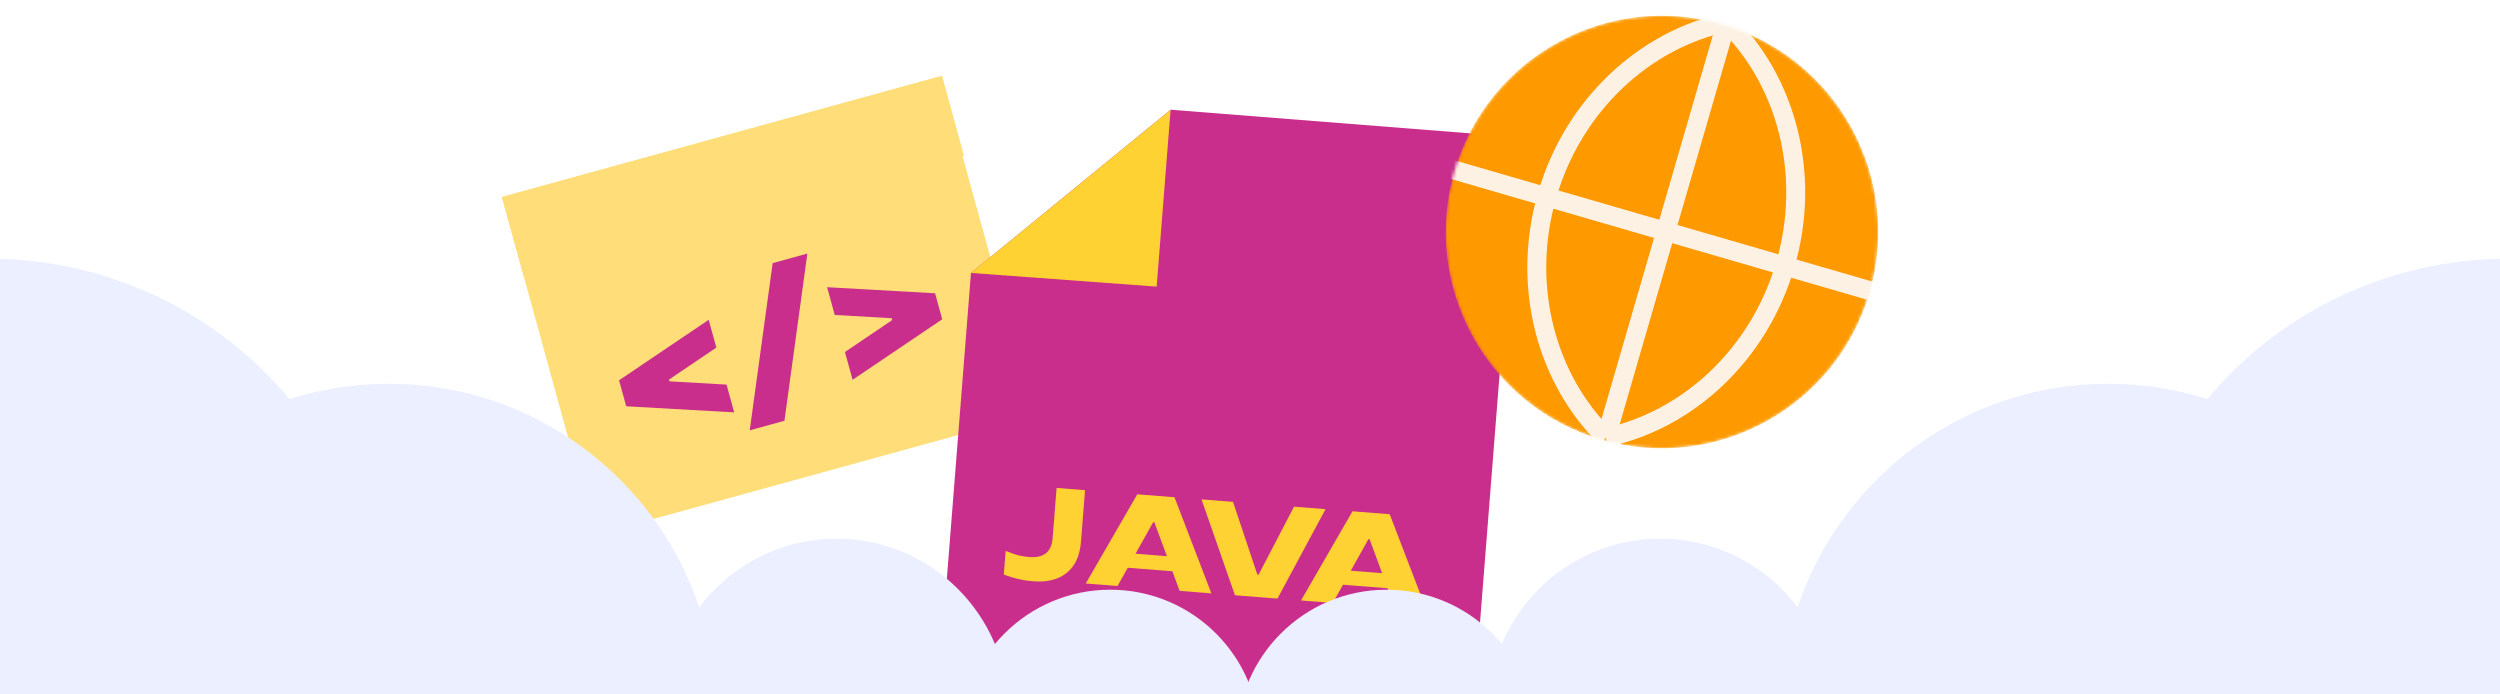 <svg width="792" height="220" viewBox="0 0 792 220" fill="none" xmlns="http://www.w3.org/2000/svg">
<rect x="0" y="0" width="792" height="220" fill="#333333" stroke="none"/>
<g clip-path="url(#clip0_1152_1174)">
<rect width="792" height="220" fill="white"/>
<path d="M297.962 24.157L159 62.418L188.484 169.501L327.446 131.24L297.962 24.157Z" fill="#FFDE7A"/>
<path d="M298.435 24.027L159 62.418L165.977 87.758L305.412 49.367L298.435 24.027Z" fill="#FFDE7A"/>
<path d="M230.167 121.842L232.589 130.641L198.382 128.712L196.115 120.478L224.514 101.312L226.937 110.11L211.948 120.244L212.103 120.808L230.167 121.842ZM248.513 133.295L237.515 136.323L244.775 83.355L255.773 80.326L248.513 133.295ZM298.5 101.146L270.101 120.312L267.679 111.514L282.667 101.38L282.512 100.816L264.448 99.782L262.026 90.983L296.233 92.912L298.5 101.146Z" fill="#CA2E8C"/>
<path d="M466.116 232.099L481.002 43.452L370.85 34.76L307.604 86.469L297.164 218.767L466.116 232.099Z" fill="#CA2E8C"/>
<path d="M370.85 34.76L366.428 90.798L307.604 86.469L370.85 34.76Z" fill="#FFD233"/>
<path d="M327.162 184.152C324.199 183.918 321.146 183.213 318.004 182.037L318.596 174.531C320.232 175.194 321.587 175.667 322.662 175.949C323.767 176.205 324.892 176.378 326.038 176.468C330.651 176.832 333.127 174.862 333.467 170.557L334.728 154.58L343.743 155.292L342.459 171.562C342.104 176.062 340.591 179.375 337.92 181.499C335.277 183.625 331.691 184.509 327.162 184.152ZM383.769 187.986L373.705 187.192L371.41 180.977L357.279 179.862L354.038 185.64L343.974 184.846L360.296 156.598L372.079 157.528L383.769 187.986ZM365.337 165.434L359.739 175.415L369.678 176.199L365.714 165.464L365.337 165.434ZM404.697 189.637L391.237 188.575L380.638 158.203L390.618 158.99L398.334 182.047L398.712 182.076L409.949 160.516L419.929 161.303L404.697 189.637ZM451.951 193.366L441.887 192.572L439.592 186.357L425.461 185.242L422.22 191.02L412.156 190.226L428.478 161.978L440.261 162.908L451.951 193.366ZM433.519 170.815L427.922 180.795L437.86 181.579L433.897 170.844L433.519 170.815Z" fill="#FFD233"/>
<mask id="mask0_1152_1174" style="mask-type:alpha" maskUnits="userSpaceOnUse" x="457" y="4" width="139" height="139">
<path d="M507.409 139.29C471.076 128.745 450.17 90.743 460.714 54.409C471.259 18.076 509.262 -2.83 545.595 7.715C581.929 18.259 602.835 56.262 592.29 92.595C581.745 128.929 543.743 149.835 507.409 139.29Z" fill="#FF9900"/>
</mask>
<g mask="url(#mask0_1152_1174)">
<path d="M507.409 139.29C471.076 128.745 450.17 90.743 460.714 54.409C471.259 18.076 509.262 -2.83 545.595 7.715C581.929 18.259 602.835 56.262 592.29 92.595C581.745 128.929 543.743 149.835 507.409 139.29Z" fill="#FF9900"/>
<path d="M546.958 7.037L508.774 138.606" stroke="#FCF1E3" stroke-width="6" stroke-miterlimit="10"/>
<path d="M546.962 7.038C565.694 25.301 574.013 54.84 565.615 83.777C557.217 112.714 534.379 133.2 508.778 138.607" stroke="#FCF1E3" stroke-width="6" stroke-miterlimit="10"/>
<path d="M546.962 7.038C521.364 12.435 498.523 32.932 490.125 61.868C481.727 90.805 490.049 120.334 508.778 138.607" stroke="#FCF1E3" stroke-width="6" stroke-miterlimit="10"/>
<path d="M458.934 53.37L592.425 92.112" stroke="#FCF1E3" stroke-width="6" stroke-miterlimit="10"/>
</g>
<circle cx="265.031" cy="225.015" r="54.362" fill="#EBEFFF"/>
<circle cx="123.131" cy="225.293" r="103.707" fill="#EBEFFF"/>
<circle cx="-3.156" cy="205.5" r="123.5" fill="#EBEFFF"/>
<circle cx="351.732" cy="234.214" r="47.393" fill="#EBEFFF"/>
<circle cx="54.362" cy="54.362" r="54.362" transform="matrix(-1 0 0 1 580.332 170.652)" fill="#EBEFFF"/>
<circle cx="103.707" cy="103.707" r="103.707" transform="matrix(-1 0 0 1 771.576 121.587)" fill="#EBEFFF"/>
<circle cx="123.5" cy="123.5" r="123.5" transform="matrix(-1 0 0 1 917.657 82)" fill="#EBEFFF"/>
<circle cx="47.393" cy="47.393" r="47.393" transform="matrix(-1 0 0 1 486.662 186.822)" fill="#EBEFFF"/>
</g>
<defs>
<clipPath id="clip0_1152_1174">
<rect width="792" height="220" fill="white"/>
</clipPath>
</defs>
</svg>

